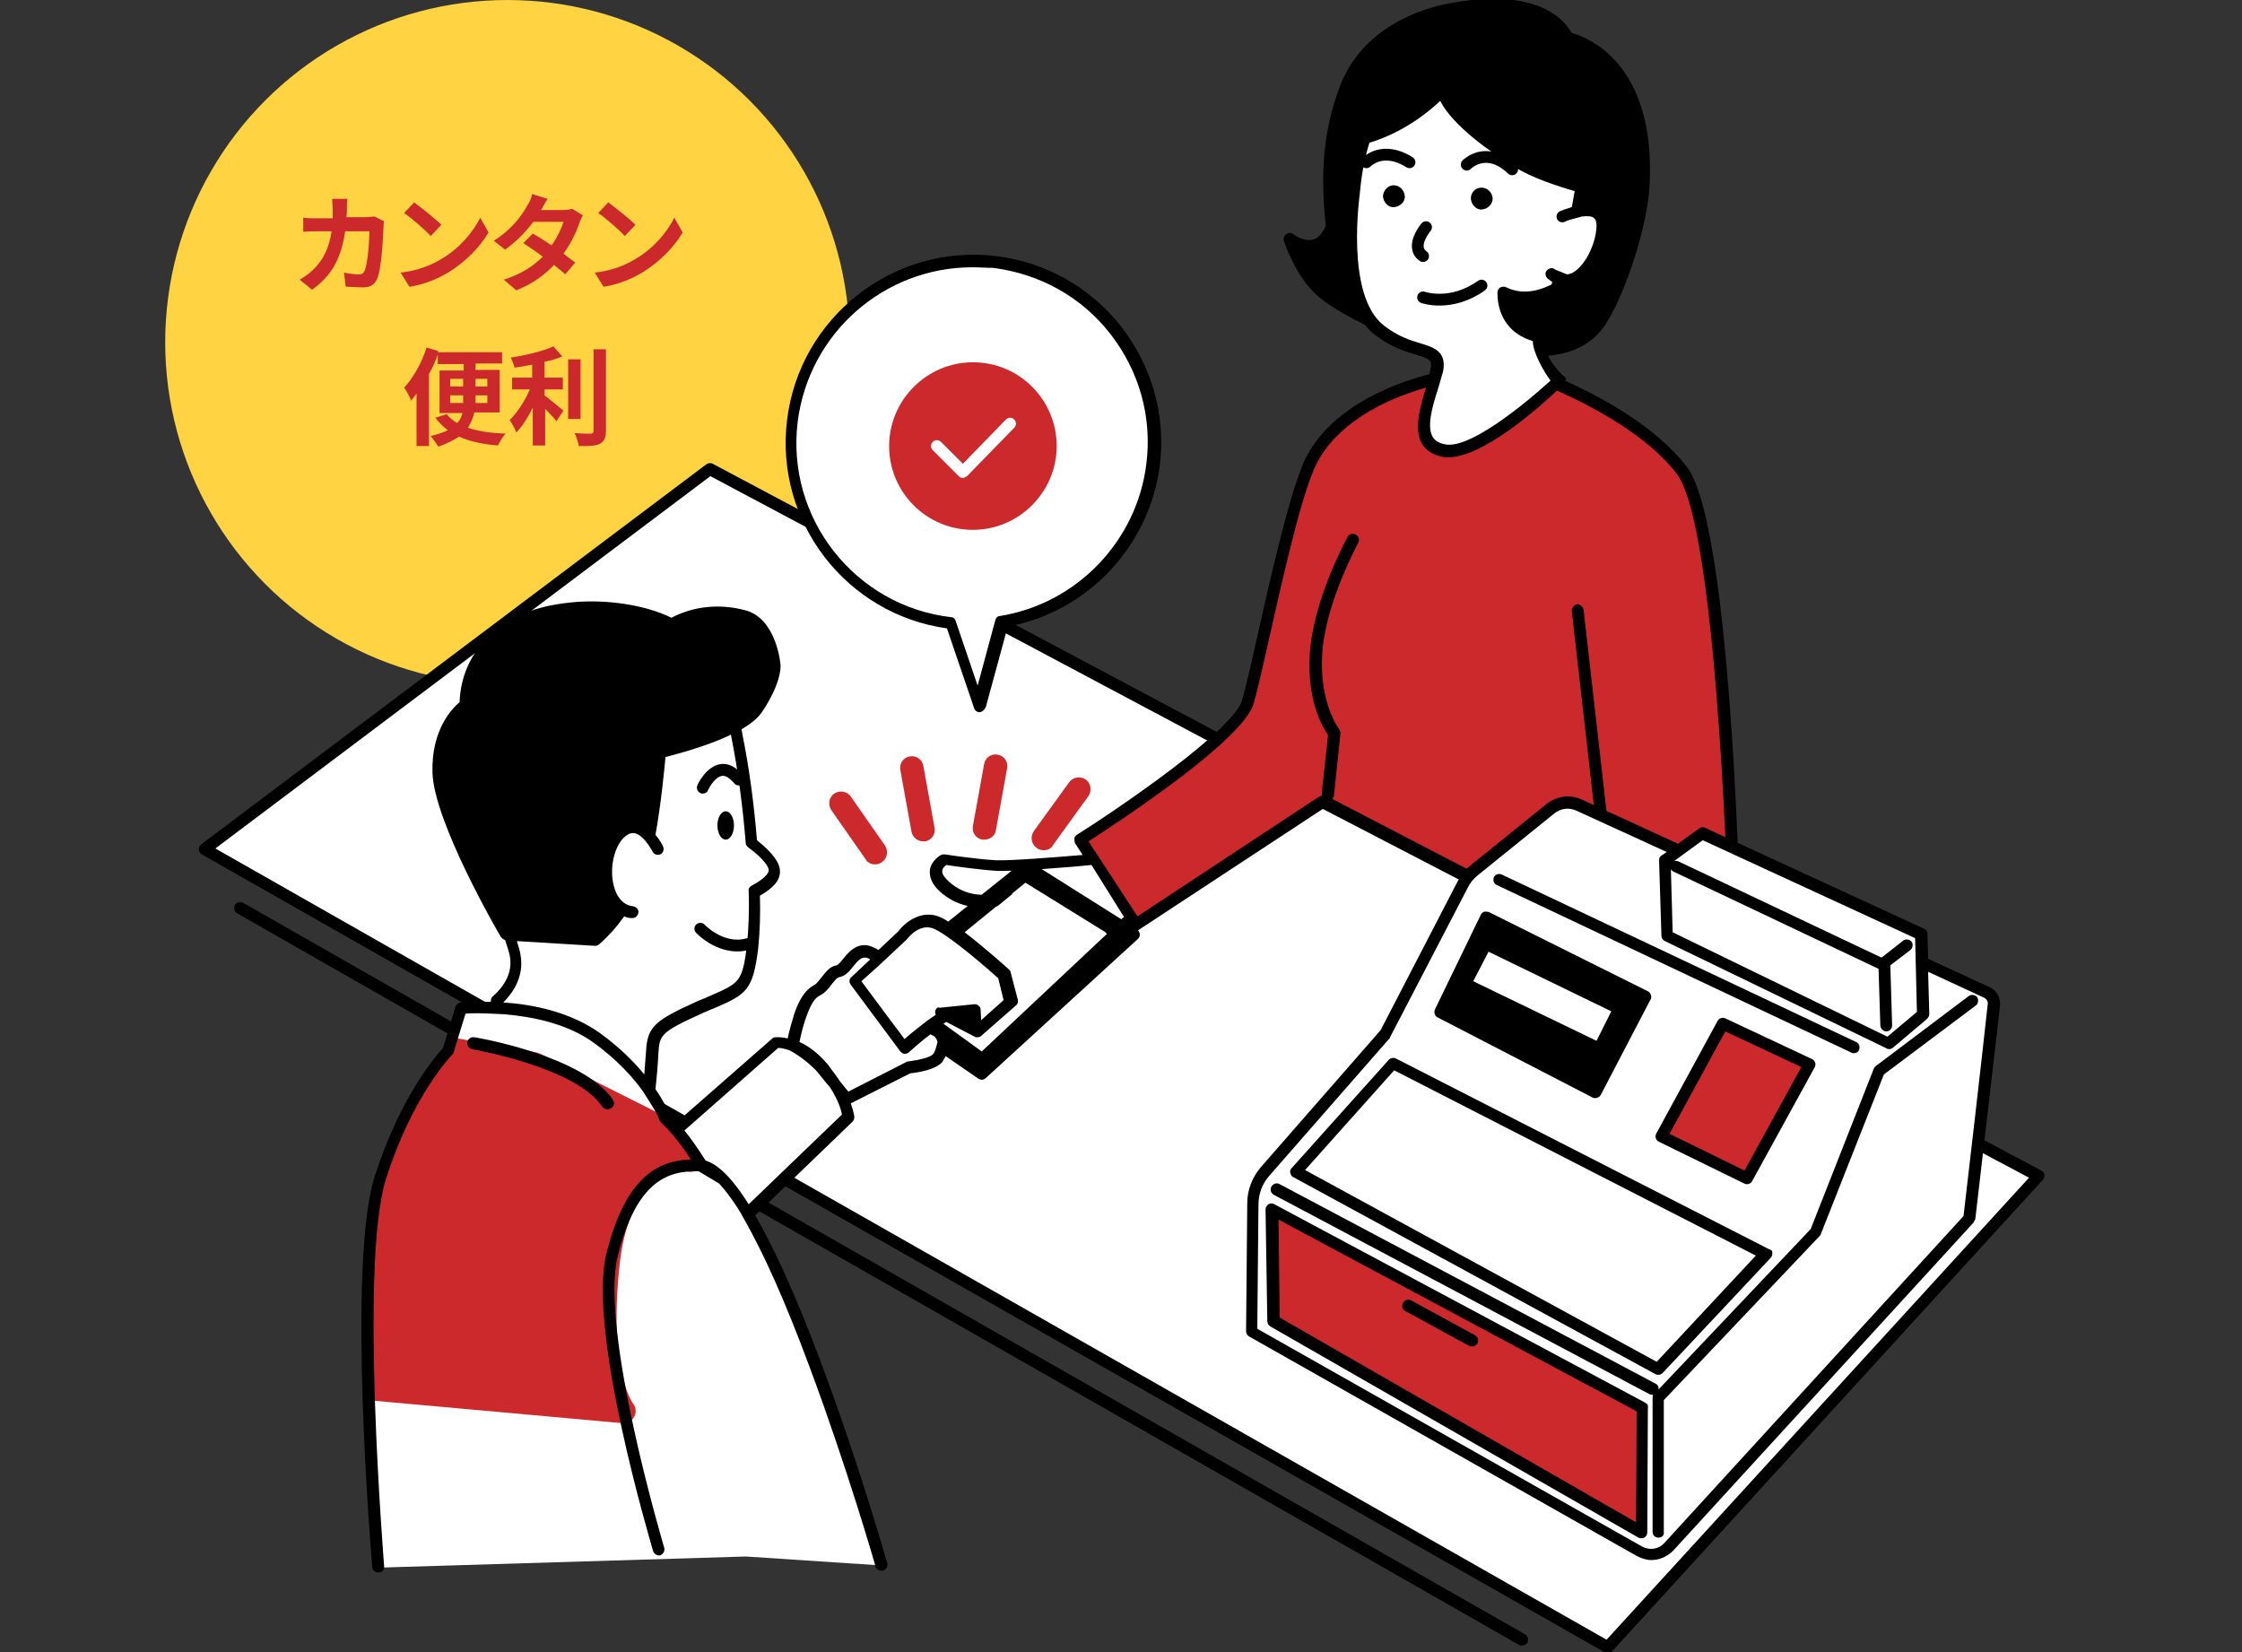 <?xml version="1.0" encoding="utf-8"?>
<!-- Generator: Adobe Illustrator 28.0.0, SVG Export Plug-In . SVG Version: 6.00 Build 0)  -->
<svg version="1.1" id="レイヤー_1" xmlns="http://www.w3.org/2000/svg" xmlns:xlink="http://www.w3.org/1999/xlink" x="0px"
	 y="0px" viewBox="0 0 380 280" style="enable-background:new 0 0 380 280;" xml:space="preserve">
<rect x="0" y="0" width="380" height="280" fill="#333333" stroke="none"/>
<style type="text/css">
	.st0{fill:#FFD341;}
	.st1{enable-background:new    ;}
	.st2{fill:#CB292B;}
	.st3{fill-rule:evenodd;clip-rule:evenodd;fill:#FFFFFF;}
	.st4{fill-rule:evenodd;clip-rule:evenodd;fill:#CC292C;}
	.st5{fill-rule:evenodd;clip-rule:evenodd;}
	.st6{fill:none;stroke:#000000;stroke-width:2;stroke-linecap:round;stroke-linejoin:round;}
	.st7{fill:#CC292C;}
	.st8{fill:#020000;}
	.st9{fill:#FFFFFF;}
</style>
<g id="グループ_267" transform="translate(220 -122)">
	<circle id="楕円形_39" class="st0" cx="-134" cy="180" r="58"/>
	<g class="st1">
		<path class="st2" d="M-161.2,157.2c0,0.6,0,1.1-0.1,1.6h3.4c0.5,0,0.9-0.1,1.4-0.1l1.6,0.8c-0.1,0.3-0.1,0.8-0.1,1
			c-0.1,1.9-0.3,7-1.1,8.8c-0.4,0.9-1.1,1.4-2.3,1.4c-1,0-2.1-0.1-3-0.1l-0.3-2.4c0.9,0.2,1.8,0.3,2.5,0.3c0.6,0,0.8-0.2,1-0.6
			c0.5-1.1,0.8-4.7,0.8-6.7h-4.1c-0.7,4.8-2.4,7.6-5.6,9.9l-2.1-1.7c0.7-0.4,1.6-1,2.4-1.8c1.7-1.7,2.6-3.7,3-6.4h-2.4
			c-0.6,0-1.6,0-2.4,0.1v-2.4c0.8,0.1,1.7,0.1,2.4,0.1h2.6c0-0.5,0-1,0-1.6c0-0.4-0.1-1.2-0.1-1.7h2.6
			C-161.2,156-161.2,156.7-161.2,157.2z"/>
		<path class="st2" d="M-145.2,165.9c3.1-1.8,5.4-4.6,6.6-7l1.4,2.5c-1.4,2.4-3.8,4.9-6.7,6.7c-1.8,1.1-4.1,2.1-6.7,2.5l-1.5-2.4
			C-149.3,167.9-147,167-145.2,165.9z M-145.2,160.1l-1.8,1.9c-0.9-1-3.2-3-4.5-3.9l1.7-1.8C-148.6,157.2-146.3,159-145.2,160.1z"/>
		<path class="st2" d="M-128.3,157.6h3.7c0.6,0,1.2-0.1,1.6-0.2l1.8,1.1c-0.2,0.3-0.4,0.8-0.6,1.3c-0.5,1.5-1.4,3.4-2.7,5.2
			c0.8,0.6,1.5,1.1,2,1.5l-1.7,2c-0.5-0.5-1.2-1-1.9-1.6c-1.6,1.7-3.6,3.2-6.4,4.3l-2.1-1.8c3.1-1,5.1-2.4,6.6-3.9
			c-1.2-0.9-2.4-1.7-3.3-2.3l1.6-1.6c1,0.5,2.1,1.3,3.2,2c0.9-1.3,1.7-2.9,2-4h-5.1c-1.3,1.7-2.9,3.4-4.8,4.7l-1.9-1.5
			c3.2-2,4.8-4.4,5.7-6c0.3-0.4,0.7-1.3,0.8-1.9l2.6,0.8C-127.6,156.4-128.1,157.2-128.3,157.6z"/>
		<path class="st2" d="M-112.3,165.9c3.1-1.8,5.4-4.6,6.6-7l1.4,2.5c-1.4,2.4-3.8,4.9-6.7,6.7c-1.8,1.1-4.1,2.1-6.7,2.5l-1.5-2.4
			C-116.4,167.9-114.1,167-112.3,165.9z M-112.3,160.1l-1.8,1.9c-0.9-1-3.2-3-4.5-3.9l1.7-1.8C-115.7,157.2-113.4,159-112.3,160.1z"
			/>
	</g>
	<g class="st1">
		<path class="st2" d="M-139.6,191.9c-0.2,0.9-0.6,1.8-1.1,2.6c1.8,0.6,3.9,0.9,6.4,1c-0.5,0.5-1,1.4-1.3,2
			c-2.6-0.2-4.8-0.7-6.6-1.5c-0.9,0.6-2.1,1.2-3.5,1.7c-0.3-0.5-0.9-1.3-1.3-1.8c1.2-0.3,2.2-0.6,2.9-1c-0.8-0.6-1.5-1.3-2.1-2.1
			l1.9-0.6c0.5,0.6,1.1,1.1,1.8,1.5c0.5-0.5,0.7-1.1,0.9-1.7h-3.9v-7.2h4.1v-1.1h-4.4v-1.6c-0.4,1.1-0.9,2.3-1.5,3.3v12.2h-2.1v-8.9
			c-0.3,0.4-0.6,0.8-0.9,1.2c-0.2-0.5-0.8-1.7-1.2-2.2c1.5-1.6,3-4.2,3.8-6.8l2,0.6l-0.1,0.2h10.9v1.9h-4.5v1.1h4.1v7.2H-139.6z
			 M-143.7,187.5h2.2v-1.3h-2.2V187.5z M-141.5,190.3c0-0.2,0-0.5,0-0.7V189h-2.2v1.3H-141.5z M-137.4,189h-2v0.6c0,0.2,0,0.5,0,0.7
			h2V189z M-139.4,186.2v1.3h2v-1.3H-139.4z"/>
		<path class="st2" d="M-127.7,189c0.9,0.7,2.7,2.2,3.2,2.6l-1.2,1.8c-0.4-0.6-1.2-1.4-1.9-2.1v6.2h-2.1v-6.4
			c-0.8,1.6-1.8,3.2-2.8,4.2c-0.2-0.6-0.7-1.5-1.1-2.1c1.3-1.3,2.6-3.3,3.4-5.2h-3v-2h3.4v-2.2c-1,0.2-2.1,0.4-3,0.5
			c-0.1-0.5-0.4-1.2-0.6-1.7c2.6-0.4,5.5-1.1,7.2-1.9l1.5,1.7c-0.9,0.4-1.9,0.7-3,0.9v2.7h3.1v2h-3.1V189z M-121.6,193h-2.1v-10.1
			h2.1V193z M-117.3,181.1V195c0,1.2-0.3,1.8-1,2.2c-0.7,0.4-1.9,0.4-3.6,0.4c-0.1-0.6-0.4-1.6-0.7-2.2c1.2,0.1,2.3,0.1,2.7,0.1
			c0.3,0,0.5-0.1,0.5-0.5v-13.8H-117.3z"/>
	</g>
</g>
<g>
	<path id="パス_1130" class="st3" d="M34.7,143.9l85.6-64.4l225.2,119.8l-73,79.9L34.7,143.9z"/>
	<path d="M272.6,280.2c-0.2,0-0.3,0-0.5-0.1L34.2,144.8c-0.3-0.2-0.5-0.5-0.5-0.8s0.1-0.7,0.4-0.9l85.6-64.4
		c0.3-0.2,0.7-0.3,1.1-0.1l225.2,119.8c0.3,0.1,0.5,0.4,0.5,0.7s0,0.6-0.2,0.8l-73,79.9C273.1,280.1,272.8,280.2,272.6,280.2z
		 M36.5,143.8l235.8,134.1l71.6-78.3L120.4,80.7L36.5,143.8z"/>
	<path d="M258,278.9c-0.2,0-0.3,0-0.5-0.1l-217.3-124c-0.5-0.3-0.6-0.9-0.4-1.4c0.3-0.5,0.9-0.6,1.4-0.4l217.3,124
		c0.5,0.3,0.6,0.9,0.4,1.4C258.7,278.7,258.3,278.9,258,278.9z"/>
</g>
<g>
	<path id="パス_1132" class="st4" d="M257.4,62.4c0,0,19.4,6.5,27.7,17.3s9.4,92.5,9.4,92.5l-70.2-36.3l-31.7,20.9l-9.4-14.4
		c0,0,26.6-16.9,28.4-23.4s6.5-30.6,10.1-39.6S238,62.8,257.4,62.4"/>
	<path id="パス_1135" class="st3" d="M185.4,145.7c0,0-12.9,1.2-16.5,1s-8.8-1-8.8-1s-3.2,1.7,0,4.6c3.1,2.8,6.6,2.7,9.3,2.2
		s8.8,2.9,8.8,2.9l6.5,6.2l7-5.8L185.4,145.7z"/>
	<path d="M266.4,5.6c-3-5.2-10.6-7-20.9-5c-4.3,0.8-14.7,3.9-18.5,14.3c-3.2,8.6-3,16.3-2.3,23.4c-0.6,1.3-1.3,2.1-2.2,2.3
		c-1.6,0.4-3.3-0.9-3.3-0.9c-0.3-0.3-0.8-0.3-1.2,0c-0.4,0.3-0.5,0.7-0.4,1.1c0.1,0.3,2,6.2,5.9,9.5c4.4,3.8,17.2,9.3,21.9,9.9
		c2.8,0.3,5.7,0.5,8.5,0.5c1.9,0,3.8-0.1,5.6-0.2l0.3,0c3.7-0.2,9.2-0.5,12.5-5.8c3.2-5.1,7-16.4,7.3-23.5
		C280.6,10.6,269,6.3,266.4,5.6z"/>
	<path class="st3" d="M267.2,36c1.2-5.9,1.9-11.7,0.9-15.3c-2.3-8.6-6.9-15.2-16.7-14.7c-15.8,0.8-20.9,15.5-22,26.4l0,0
		c0,0-2.7,18,4.5,23.6c5.7,4.4,10.5,2.5,9.7,6.6c-0.8,4.2-5.2,12.5,1,13.8c6.2,1.3,19.7-11.9,19.7-11.9s-5.2-4.4-3.1-8.8
		c0.6-1.4,1.8-4.4,3-8.2c3.8,1.4,7.2-4.6,7.3-8.9C271.7,35.5,269.2,35.5,267.2,36z"/>
	<path d="M285.9,79.1c-5.1-6.6-14-11.6-20.5-14.5c0-0.1,0-0.1,0-0.2c0-0.3-0.1-0.5-0.4-0.7c0,0-2.9-2.5-3.2-5.4
		c0.6,0.1,1.3,0.1,1.8,0.1c3.5,0,5.5-1.4,5.6-1.4c0.5-0.3,0.6-0.9,0.2-1.4c-0.3-0.4-0.8-0.5-1.3-0.3l-3.2-6c0.1-0.1,0.1-0.1,0.1-0.1
		c0.2-0.2,0.3-0.4,0.4-0.6c0.5,0,1.1-0.1,1.6-0.4c3.1-1.4,5.3-6.1,5.4-9.7c0.1-1.8-0.7-2.7-1.4-3.1c-0.8-0.5-1.7-0.6-2.7-0.6
		c0.1-0.6,0.2-1.2,0.3-1.8c1,0.3,1.7,0.4,1.8,0.4c0.1,0,0.1,0,0.2,0c0.5,0,0.9-0.3,1-0.8c0-0.1,0-0.2,0-0.3l0.2,0l1.2-10.4l-3.3-8.6
		l-9.3-7.8l-4-1.5l-12.2-0.3l-8.5,5.7l-5.4,8.8l-0.8,4.7c-0.2,0.2-0.2,0.5-0.2,0.8c0,0,0,0.1,0,0.1l0,0.2l0.1,0
		c0.1,0.1,0.1,0.2,0.2,0.3c-0.6,2.4-1.1,5-1.4,8c-0.2,1.1-2.7,18.7,4.9,24.5c2.6,2,5.1,2.8,6.9,3.3c2.4,0.8,2.7,0.9,2.5,2.3
		c-0.1,0.3-0.1,0.6-0.2,1c-10.7,2.8-18.7,8.3-21.6,15.6c-2.5,6.2-5.5,19.5-7.7,29.3c-1,4.5-1.9,8.4-2.5,10.4
		c-1.4,5-20.7,18.2-28,22.8c-0.2,0.1-0.4,0.4-0.4,0.6s0,0.5,0.1,0.8l1.3,2c-3.6,0.3-12,1-14.7,0.9c-3.5-0.2-8.7-1-8.7-1
		c-0.2,0-0.4,0-0.6,0.1c-0.2,0.1-1.7,1-1.9,2.6c-0.1,1.2,0.4,2.4,1.7,3.6c2.7,2.4,6,3.2,10.2,2.4c1.7-0.3,5.8,1.5,8,2.7l6.4,6.1
		c0.2,0.2,0.4,0.3,0.7,0.3c0.2,0,0.5-0.1,0.6-0.2l6.3-5.2l0.1,0.1c0.1,0.2,0.4,0.4,0.6,0.4c0.3,0.1,0.5,0,0.8-0.1l31.2-20.5
		l69.6,36.1c0.1,0.1,0.3,0.1,0.5,0.1c0.2,0,0.4,0,0.5-0.1c0.3-0.2,0.5-0.5,0.5-0.9C295.4,168.8,294.3,90,285.9,79.1z M244.6,62.9
		C244.6,62.8,244.6,62.8,244.6,62.9c0.6-3.3-1.5-4-3.8-4.7c-1.7-0.5-3.9-1.2-6.2-3c-6.7-5.1-4.1-22.4-4.1-22.6c0,0,0,0,0-0.1
		c0.2-2.1,0.6-5.1,1.6-8.3c2.3-0.7,7.1-2.5,12-7.1c2.2,4.3,8.7,8.8,12.6,11.2c2.9,1.8,7.1,3.2,10.2,4.1c-0.2,0.9-0.3,1.8-0.5,2.7
		c-1,0.3-1.8,0.6-2,0.7c-0.5,0.2-0.7,0.8-0.5,1.3c0.2,0.5,0.8,0.7,1.3,0.5c0.2-0.1,0.4-0.2,0.7-0.3l2.2-0.6c0.8-0.1,1.6-0.1,2,0.2
		c0.1,0.1,0.5,0.3,0.5,1.4c-0.1,3.2-2.1,7-4.2,8c-0.3,0.1-0.6,0.2-0.8,0.2l-2-0.8c-0.4-0.4-1-0.3-1.4,0.1c-0.4,0.4-0.3,1,0.1,1.4
		c0.3,0.2,0.5,0.4,0.8,0.6c0,0.1-0.1,0.2-0.1,0.4c-1.6,0.8-4.6,2-7.7,0.5c-0.3-0.2-0.7-0.1-1,0c-0.3,0.2-0.5,0.5-0.5,0.9
		c0,4.1,2.2,7.1,6,8.2c0,2,2,5.4,3,6.7c-4.5,4.1-13.8,11.7-17.9,10.8c-1-0.2-1.7-0.6-2.1-1.3c-1-1.8,0-5.2,0.9-8
		c0.1-0.3,0.2-0.7,0.3-1 M184.8,160.2l-5.8-5.6c-0.1-0.1-0.1-0.1-0.2-0.2c-0.6-0.3-5.6-3.1-8.7-3.1c-0.3,0-0.5,0-0.8,0.1
		c-2.2,0.4-5.5,0.7-8.5-2c-0.5-0.5-1.2-1.2-1.1-1.8c0-0.4,0.4-0.8,0.7-1c1.3,0.2,5.5,0.8,8.6,1c3.2,0.1,13.4-0.7,16-1l5.5,8.8
		L184.8,160.2z M274.9,160.9c0-0.1,0-0.2,0-0.4l-6.5-57.2c-0.1-0.5-0.6-0.9-1.1-0.9c-0.5,0.1-0.9,0.6-0.9,1.1l6.4,56.3l-47-24.4
		c0.2-0.2,0.3-0.4,0.3-0.6l1.1-10.5c0-0.3-0.1-0.5-0.2-0.7c0,0-3.4-4.3-2.9-12.7c0.5-8.7,6.1-18.8,6.1-18.9c0.3-0.5,0.1-1.1-0.4-1.4
		s-1.1-0.1-1.4,0.4c-0.2,0.4-5.8,10.6-6.4,19.8c-0.5,8,2.2,12.5,3.1,13.8l-1.1,10.1c0,0.1,0,0.1,0,0.2c-0.1,0-0.3,0.1-0.4,0.1
		l-30.8,20.3l-8.3-12.7c5.1-3.3,26.3-17.2,28-23.4c0.6-2.1,1.5-6,2.5-10.5c2.2-9.7,5.1-22.9,7.6-28.9c2.6-6.4,9.6-11.4,19.1-14.1
		c-1,3.3-2.1,7-0.7,9.5c0.7,1.1,1.8,1.9,3.4,2.2c0.3,0.1,0.7,0.1,1.1,0.1c5.8,0,15.1-8.2,18.4-11.3c6.3,2.8,15.4,7.7,20.3,14.1
		c2.3,3,5.4,14,7.6,49.7c1.1,17.9,1.5,35.2,1.5,40.5L274.9,160.9z"/>
	<path id="パス_1159" class="st5" d="M236.2,31.4c1,0,1.8,0.8,1.9,1.8s-0.8,1.8-1.8,1.9s-1.8-0.8-1.9-1.8c0,0,0-0.1,0-0.1
		C234.5,32.2,235.3,31.4,236.2,31.4"/>
	<path id="パス_1160" class="st5" d="M251.1,31.8c1,0,1.8,0.8,1.9,1.8c0,1-0.8,1.8-1.8,1.9s-1.8-0.8-1.9-1.8c0,0,0-0.1,0-0.1
		C249.3,32.6,250.1,31.8,251.1,31.8"/>
	<path id="パス_1161" class="st6" d="M241.7,38.5c0,0-2.8,3.3-0.5,4.9 M248.6,27.9c0,0,3.3-3.4,7.7,0.8 M231.6,27.5
		c0,0,2.7-2.9,7.3,0 M241.2,50.4c0,0,4.7,1.7,9.9-2"/>
</g>
<g>
	<path class="st3" d="M166.4,178.2l21.3-19.9l-13.9-8.6l-11.1,9.1c-1.4-1-2.6-1.9-3.6-2.3c-3.4-1.6-6,2.1-6,2.1l-4.1,3.8
		c-0.8-0.6-1.6-1-2.3-1.1c-2.2-0.3-3.3,3.1-4.8,3.4c-1.5,0.3-2.1,2.6-3.5,3.2c-1.3,0.6-2.1,2-3,4.4c-0.5,1.6-1,3.3-1.2,5
		c0,0,0,0,0,0c-1.7-0.6-2.8-0.5-2.8-0.5l-16.9,14.9c-1.2-1.3-1.9-1.9-1.9-1.9s-0.7-2-2.7-4.8c0.2-1.9,0.4-4.4,0.5-6.5
		c0.2-3.7,1.1-4.4,8.1-7.6s7.9-2.8,8.8-10.1c0.3-3.1,0.4-6.3,0.3-9.4l0,0c1.4-0.7,3.4-2,3.4-3.5c0-1.6-2.5-3.7-3.9-4.7
		c-0.5-6.2-1.3-12.4-2.5-18.5c-2.6-12.9-13.8-17.1-24.3-17.1s-17.7,6.8-20.6,18.4c-2.9,11.6,6.4,31.5,7.4,36.1
		c0.9,4.6-3.1,7.7-3.1,7.7c0,0.4,0.1,0.8,0.1,1.2c-3.6-0.2-6.2,0.1-6.2,0.1l-2.2,7.2c0,0-6.8,6.8-11.5,21.6
		c-4.7,14.8-0.4,65.8-0.4,65.8l62.6-1.9l22.7,1.5c0,0-12-41.5-22.7-59.5l17.1-16.4l-0.3-3.1l10.5-5.3c0,0,4-0.4,4.9-1.5
		s1.2-3.7-0.3-4.7c-0.4-0.2-0.9-0.4-1.3-0.5c0.6-0.5,1.2-0.9,1.8-1.3L166.4,178.2z"/>
	<path class="st7" d="M118.4,195.4l-4.7-5.5c-0.2-0.2-0.4-0.4-0.6-0.5l-21.5-10.8c-0.2-0.1-0.4-0.1-0.5-0.2l-14.1-2.5
		c-0.3,1.2-0.4,1.4-0.9,2.1c-0.3,0.5-8.8,10.8-12.4,22.3c-2.5,7.9-2.2,34-2.1,35.1c0,1,0.8,1.9,1.8,2l42.1,3.8c0.1,0,0.1,0,0.2,0
		c0.7,0,1.4-0.4,1.8-1.1c0.4-0.7,0.3-1.6-0.2-2.2c0-0.1-4.2-5.4-2.3-23.4c0.7-6.6,2.7-11.5,5.9-14c2.9-2.3,5.8-2,5.9-1.9
		c0.8,0.1,1.6-0.3,2-1C119,196.9,118.9,196,118.4,195.4z"/>
	<path d="M192.6,157.4L174.5,146c-0.4-0.2-0.8-0.2-1.2,0.1l-12.6,10.1c-0.4-0.3-0.8-0.5-1.2-0.7c-3.2-1.5-6.1,0.8-7.2,2.3l-3.4,3.2
		c-0.7-0.4-1.4-0.7-2-0.8c-1.9-0.2-3.1,1.2-3.9,2.2c-0.4,0.5-0.9,1.1-1.2,1.2c-1.2,0.2-1.9,1.2-2.6,2.1c-0.4,0.5-0.8,1-1.1,1.2
		c-1.8,0.9-2.8,2.9-3.5,5c-0.4,1.3-0.8,2.7-1.1,4.1c-1.2-0.3-2-0.2-2.1-0.2c-0.2,0-0.4,0.1-0.5,0.2l-16.2,14.2
		c-0.5-0.5-0.9-0.9-1.1-1.1c-0.2-0.6-1-2.3-2.5-4.5c0.2-1.8,0.4-4.2,0.5-6.2c0.2-3,0.4-3.5,7.5-6.7c0.7-0.3,1.3-0.6,1.9-0.8
		c5.6-2.4,6.6-3.1,7.5-10.1c0.3-3,0.4-6,0.3-9c2.3-1.3,3.4-2.6,3.4-4.1c0-1.5-1.3-3.2-3.9-5.3c-0.5-6.1-1.3-12.2-2.5-18.1
		c0-0.2-0.1-0.4-0.1-0.7c1.5-0.9,2.8-1.9,3.5-3c3.2-4.8,3.1-7.5,3.1-7.8c0,0,0,0,0,0c0-0.3-0.7-8.1-6.1-9.4
		c-4.2-1.1-8.6-0.7-12.4,1.3c-4.4-2.2-11.2-3.2-17-2.6c-7.2,0.7-12.5,3.3-15.6,7.6c-2.1,2.7-3.2,6-3.3,9.3
		c-1.3,1.1-4.8,4.7-4.6,11.9c0.2,8.3,11.1,27.1,11.6,27.9c0.2,0.3,0.4,0.4,0.7,0.5c0.4,1.2,0.7,2.1,0.8,2.7c0.8,3.9-2.6,6.6-2.8,6.8
		c-0.3,0.2-0.4,0.5-0.4,0.9c0,0,0,0,0,0.1c-2.9-0.1-4.9,0.1-5.1,0.1c-0.4,0-0.7,0.3-0.9,0.7l-2.1,7c-1.1,1.2-7.2,8.1-11.6,21.8
		c-4.7,14.8-0.6,64.1-0.4,66.2c0,0.5,0.5,0.9,1,0.9c0,0,0.1,0,0.1,0c0.6,0,1-0.5,0.9-1.1c0-0.5-4.2-51.1,0.3-65.5
		c4.5-14.3,11.2-21.1,11.3-21.2c0.1-0.1,0.2-0.3,0.2-0.4l2-6.5c0.9-0.1,2.5-0.1,4.5,0l2.1,0.1c4.6,0.4,10.5,1.5,15.1,4.8
		c4,2.9,6.7,5.9,8.4,8.3l1.7,2.7c0.8,1.3,1.1,2.2,1.1,2.2c0.1,0.2,0.2,0.3,0.3,0.4c0,0,0.4,0.4,1.1,1.1l1.3,1.5
		c0.7,0.9,1.6,2.1,2.6,3.6c-5.4,0.2-11,2.7-14.3,15.9c-3.3,13.1,7.5,49,7.9,50.5c0.2,0.5,0.7,0.8,1.2,0.7c0.5-0.2,0.8-0.7,0.7-1.2
		c-0.1-0.4-11-36.9-7.9-49.5c3.2-12.8,8.5-14.5,13.7-14.4l3.5,2.1c1,1.1,2.2,2.6,3.6,4.9l1,1.8c2.8,5,6.4,12.7,10.8,24.6
		c6.2,16.6,11.1,33.5,11.1,33.6c0.1,0.4,0.5,0.7,1,0.7c0.1,0,0.2,0,0.3,0c0.5-0.2,0.8-0.7,0.7-1.2c-1.5-5.3-12.2-41.5-22.4-59
		l16.5-15.9c0.2-0.2,0.3-0.5,0.3-0.8c0-0.1-0.1-0.9-0.6-2.3l10.1-5.1c1.2-0.1,4.3-0.6,5.4-1.9c0.2-0.3,0.4-0.7,0.6-1l5.5,3.8
		c0.2,0.1,0.4,0.2,0.6,0.2c0.2,0,0.5-0.1,0.7-0.3l25.8-23.6c0.2-0.2,0.3-0.5,0.3-0.8C193.1,157.9,192.9,157.6,192.6,157.4z
		 M109.5,178.2c-0.1,1.2-0.2,2.5-0.3,3.9c-1.8-2.2-4.2-4.6-7.5-7c-5-3.6-11.5-4.9-16.4-5.2c1.2-1.2,3.7-4.1,2.9-8.2
		c-0.1-0.6-0.3-1.3-0.6-2.2l13.2,0.8c0,0,0,0,0.1,0c0.2,0,0.5-0.1,0.7-0.3c1.6-1.4,3-3,4.2-4.7c0.4,0.2,0.8,0.3,1.3,0.3
		c0,0,0.1,0,0.1,0c0.5,0,0.9-0.4,1-0.9c0.1-0.5-0.3-1-0.9-1.1c-1.8-0.2-2.7-1.7-3.1-2.9c-1-2.9-0.3-6.9,1.5-8.7
		c0.9-0.9,1.5-0.8,1.8-0.8c1.4,0.2,2.7,2.4,3.1,3.1c0.2,0.5,0.8,0.7,1.3,0.5c0.5-0.2,0.7-0.8,0.5-1.3c-0.1-0.2-0.5-1.1-1.3-2
		c1-5.6,1.5-11.2,1.7-13.2c1.9-0.5,7-1.8,11.1-3.8c0,0,0,0.1,0,0.1c1.2,6,2,12.2,2.5,18.3c0,0.3,0.2,0.5,0.4,0.7
		c2.6,1.9,3.5,3.3,3.5,3.9c0,0.5-0.8,1.5-2.9,2.6c-0.3,0.2-0.6,0.5-0.5,0.9c0.1,3.1,0,6.2-0.3,9.3c-0.8,6.1-1.2,6.3-6.3,8.5
		c-0.6,0.3-1.2,0.5-1.9,0.8C111.1,172.9,109.7,173.9,109.5,178.2z M126.9,204.1c-2.5-4-5-6.7-7.3-7.4c-1.4-2.2-2.6-3.9-3.6-5.1
		l15.9-14c0.4,0,1,0.1,1.9,0.4c1.7,0.9,3.2,2.1,4.5,3.4c0.7,0.8,1.5,1.9,2.4,2.9c1.4,2.2,1.9,3.9,2,4.6L126.9,204.1z M158.1,178.7
		c-0.4,0.5-2.5,1-4.2,1.2c-0.1,0-0.2,0-0.3,0.1l-9.8,5c-0.4-0.4-0.9-1.1-1.4-1.7c-0.6-0.9-1.3-1.8-2.1-2.9c-1.7-2-3.4-3.2-4.8-3.8
		c0.3-1.4,0.6-2.7,1.1-4.1c0.8-2.3,1.5-3.4,2.4-3.8c0.8-0.4,1.4-1.1,1.9-1.8c0.5-0.6,0.9-1.2,1.4-1.3c1-0.2,1.7-1,2.3-1.8
		c0.8-1,1.4-1.6,2.1-1.5c0.2,0,0.5,0.1,0.8,0.3l-3.2,3c-0.4,0.3-0.4,0.9-0.1,1.3l8.4,11.3c0.2,0.2,0.4,0.4,0.7,0.4c0,0,0.1,0,0.1,0
		c0.2,0,0.5-0.1,0.7-0.3c1.1-1,2.4-2.1,3.6-3c0.2,0.1,0.4,0.2,0.6,0.3c0.3,0.2,0.5,0.6,0.6,1C158.7,177.4,158.5,178.3,158.1,178.7z
		 M158.5,171.4c0,0.2,0,0.4,0.1,0.6c-0.5,0.3-1,0.7-1.6,1.1l-2.4,1.9c-0.5,0.4-0.9,0.8-1.3,1.1l-1.4-1.9c0,0-0.1-0.1-0.1-0.1
		l-5.8-7.8l2.9-2.6l4.7-4.4c0,0,0.1-0.1,0.1-0.1c0.1-0.1,2.2-3,4.8-1.7c2.9,1.4,9.5,7.2,10.7,8.3l0.9,3.7l-3.8,3.4l-0.1-1.8
		c0-0.3-0.1-0.5-0.4-0.7c-0.2-0.2-0.5-0.2-0.7-0.2l-5.9,0.6C159,170.6,158.6,170.9,158.5,171.4z M166.4,178.2l-6.5-4.7
		c0.2-0.1,0.3-0.2,0.5-0.3l4.8,2.5c0.1,0.1,0.3,0.1,0.5,0.1c0.2,0,0.4-0.1,0.6-0.2c0.1-0.1,0.2-0.2,0.3-0.3l5.6-4.9
		c0.3-0.2,0.4-0.6,0.3-1l-1.2-4.6c0-0.2-0.2-0.4-0.3-0.5c-0.2-0.2-4-3.6-7.5-6.3l10.3-8.4l13.9,8.6L166.4,178.2z"/>
	<path d="M102.9,188c-0.3,0-0.6-0.2-0.8-0.4c-4.5-6.8-21.9-9.7-22.1-9.8c-0.5-0.1-0.9-0.6-0.8-1.2c0.1-0.5,0.6-0.9,1.2-0.8
		c0.8,0.1,18.5,3.2,23.5,10.6c0.3,0.5,0.2,1.1-0.3,1.4C103.3,188,103.1,188,102.9,188z"/>
	<path id="パス_1164" class="st6" d="M118.7,157.4c0,0,3.9,4.2,8.7,2.4"/>
	<path id="パス_1169" class="st5" d="M123,137.5c0.8,0,1.4,1.1,1.4,2.4s-0.6,2.4-1.4,2.4s-1.4-1.1-1.4-2.4S122.2,137.5,123,137.5"
		/>
	<path class="st8" d="M119.1,134.5c-0.1,0-0.3,0-0.4-0.1c-0.5-0.2-0.7-0.8-0.5-1.3c0.1-0.3,1.5-3.2,3.9-3.6c1.4-0.2,2.7,0.5,3.9,2
		c0.3,0.4,0.3,1.1-0.1,1.4c-0.4,0.3-1.1,0.3-1.4-0.1c-0.8-0.9-1.5-1.4-2.1-1.3c-1.1,0.1-2.1,1.8-2.4,2.4
		C119.9,134.3,119.5,134.5,119.1,134.5z"/>
	<path class="st7" d="M148.3,146.5c-0.6,0-1.3-0.3-1.6-0.9l-5.8-8.3c-0.6-0.9-0.4-2.2,0.5-2.8c0.9-0.6,2.2-0.4,2.8,0.5l5.8,8.3
		c0.6,0.9,0.4,2.2-0.5,2.8C149.1,146.4,148.7,146.5,148.3,146.5z M176.9,144.1c-0.4,0-0.8-0.1-1.2-0.4c-0.9-0.6-1.1-1.9-0.5-2.8
		l6-8.3c0.6-0.9,1.9-1.1,2.8-0.5c0.9,0.6,1.1,1.9,0.5,2.8l-6,8.3C178.2,143.8,177.6,144.1,176.9,144.1z M156.5,142.6
		c-1,0-1.8-0.7-2-1.6l-1.9-10.5c-0.2-1.1,0.5-2.1,1.6-2.3c1.1-0.2,2.1,0.5,2.3,1.6l1.9,10.5c0.2,1.1-0.5,2.1-1.6,2.3
		C156.7,142.6,156.6,142.6,156.5,142.6z M166.9,142.3c-0.1,0-0.2,0-0.4,0c-1.1-0.2-1.8-1.2-1.6-2.3l1.9-10.5
		c0.2-1.1,1.2-1.8,2.3-1.6c1.1,0.2,1.8,1.2,1.6,2.3l-1.9,10.5C168.7,141.6,167.8,142.3,166.9,142.3z"/>
</g>
<g>
	<path class="st3" d="M336.8,168.2l-11-5l-0.1-4.8l-37.1-17.1l-4.1,3l-16.9-7.7c-1.6-0.7-3.5-0.5-4.8,0.6l-13,10.5
		c-0.8,0.6-1.4,1.4-1.9,2.3l-13.2,25.4l-20.3,23.2c-1.4,1.5-2.1,3.5-2.1,5.6c-0.1,6.7-0.2,21.7-0.2,21.7l65.7,37.2
		c1.6,0.9,3.7,0.6,5-0.8l50.9-55.6c0,0,3.4-29.2,4.2-36.2C338.1,169.4,337.6,168.5,336.8,168.2z"/>
	<path id="パス_1181" class="st4" d="M216.2,205.2l62.2,33.6v20.5l-62-35.5L216.2,205.2z"/>
	<path id="パス_1183" class="st4" d="M292,173.5l-10.4,19.1l14.5,7.1l10.6-19.3L292,173.5z"/>
	<path d="M281.1,260.6c-0.6,0-1-0.4-1-1l0-22.7c0-0.2,0-0.3,0.1-0.5c-0.2,0-0.4,0-0.6-0.1l-63.7-33.8c-0.5-0.3-0.7-0.9-0.4-1.4
		c0.3-0.5,0.9-0.7,1.4-0.4l63.7,33.8c0.4,0.2,0.6,0.6,0.5,1l25.8-27.2l10.7-27.2c0.1-0.2,0.2-0.3,0.3-0.4l15.8-11.9
		c0.4-0.3,1.1-0.2,1.4,0.2c0.3,0.4,0.2,1.1-0.2,1.4l-15.6,11.7l-10.7,27.1c0,0.1-0.1,0.2-0.2,0.3l-26.4,27.8l0,22.3
		C282.1,260.2,281.7,260.6,281.1,260.6L281.1,260.6z"/>
	<path id="パス_1184" class="st6" d="M292,173.5l-10.4,19.1l14.5,7.1l10.6-19.3L292,173.5z"/>
	<path d="M299.8,211.7l-63.2-32.3c-0.4-0.2-0.9-0.1-1.2,0.2L218.9,198c-0.2,0.2-0.3,0.5-0.2,0.8c0.1,0.3,0.2,0.6,0.5,0.7l61.4,33.4
		c0.2,0.1,0.3,0.1,0.5,0.1c0.3,0,0.5-0.1,0.7-0.3l18.3-19.5c0.2-0.2,0.3-0.5,0.3-0.9S300.1,211.8,299.8,211.7z M280.8,230.8
		l-59.6-32.5l15.1-16.9l61.3,31.4L280.8,230.8z"/>
	<path d="M238.2,222.2l10.8,5.9c0.2,0.1,0.3,0.1,0.5,0.1c0.4,0,0.7-0.2,0.9-0.5c0.3-0.5,0.1-1.1-0.4-1.4l-10.8-5.9
		c-0.5-0.3-1.1-0.1-1.4,0.4C237.5,221.3,237.7,222,238.2,222.2z"/>
	<path d="M314.2,178.5c-0.1,0-0.3,0-0.4-0.1l-60.1-28.4c-0.5-0.2-0.7-0.8-0.5-1.3c0.2-0.5,0.8-0.7,1.3-0.5l60.1,28.4
		c0.5,0.2,0.7,0.8,0.5,1.3C315,178.3,314.6,178.5,314.2,178.5z"/>
	<path d="M278.8,237.7l-62.8-33.6c-0.3-0.2-0.7-0.2-1,0c-0.3,0.2-0.5,0.5-0.5,0.9l0.3,18.9c0,0.4,0.2,0.7,0.5,0.9l62.4,35.8
		c0.2,0.1,0.3,0.1,0.5,0.1s0.3,0,0.5-0.1c0.3-0.2,0.5-0.5,0.5-0.9l0.1-21.1C279.4,238.2,279.2,237.9,278.8,237.7z M277.3,258
		l-60.4-34.7l-0.2-16.6l60.7,32.5L277.3,258z"/>
	<path d="M337.2,167.3l-10.4-4.8l-0.1-4.2c0-0.4-0.2-0.7-0.6-0.9l-37.1-17.1c-0.3-0.2-0.7-0.1-1,0.1l-3.6,2.6l-16.3-7.5
		c-2-0.9-4.2-0.6-5.9,0.7l-13,10.5c-0.9,0.7-1.6,1.6-2.1,2.6l-13.1,25.3l-20.2,23.1c-1.5,1.7-2.4,3.9-2.4,6.2l-0.2,21.7
		c0,0.4,0.2,0.7,0.5,0.9l65.7,37.2c0.8,0.4,1.6,0.7,2.5,0.7c1.4,0,2.7-0.6,3.7-1.6l50.9-55.6c0.1-0.2,0.2-0.4,0.3-0.6
		c0,0,3.4-29.2,4.2-36.2C339.1,169.1,338.4,167.8,337.2,167.3z M288.6,142.4l36,16.6l0.3,12.5l-5,4.2L283.5,158l-0.3-10.7
		c0.1,0.2,0.2,0.3,0.4,0.4l34.8,16.5l0.3,9.6c0,0.5,0.5,1,1,1c0,0,0,0,0,0c0.6,0,1-0.5,1-1l-0.3-10c0-0.1,0-0.1,0-0.2l3.4-2.6
		c0.4-0.3,0.5-1,0.2-1.4c-0.3-0.4-1-0.5-1.4-0.2l-3.7,2.9l-34.4-16.3c-0.2-0.1-0.5-0.1-0.7-0.1L288.6,142.4z M283.2,146.2
		C283.2,146.3,283.2,146.3,283.2,146.2L283.2,146.2L283.2,146.2z M332.8,206.1l-50.7,55.4c-1,1.1-2.5,1.3-3.8,0.6l-65.2-36.9
		l0.2-21.1c0-1.8,0.7-3.6,1.9-4.9l20.3-23.2c0.1-0.1,0.1-0.1,0.1-0.2l13.2-25.4c0.4-0.8,0.9-1.4,1.6-2l13-10.5
		c1.1-0.9,2.5-1.1,3.8-0.5l15.3,7l-0.9,0.6c-0.3,0.2-0.4,0.5-0.4,0.8l0.4,12.8c0,0.4,0.2,0.7,0.6,0.9l37.6,18.2
		c0.1,0.1,0.3,0.1,0.4,0.1c0.2,0,0.5-0.1,0.6-0.2l5.8-4.9c0.2-0.2,0.4-0.5,0.4-0.8l-0.2-7.2l9.5,4.4c0.4,0.2,0.7,0.7,0.6,1.1
		C336.2,176.8,333.2,202.9,332.8,206.1z"/>
	<path d="M279.8,168.6c-0.1-0.3-0.3-0.5-0.5-0.6l-26.9-13.4c-0.2-0.1-0.5-0.1-0.8-0.1c-0.3,0.1-0.5,0.3-0.6,0.5l-7.8,16.1
		c-0.2,0.5,0,1.1,0.4,1.3l26.3,13.6c0.1,0.1,0.3,0.1,0.5,0.1c0.4,0,0.7-0.2,0.9-0.5l8.5-16.3C279.9,169.1,279.9,168.9,279.8,168.6z
		 M270.6,176.4l-20.9-10.1l2.6-5l20.8,10.1L270.6,176.4z"/>
</g>
<g>
	<path id="パス_1194" class="st3" d="M161.2,105.7c-16.9-2-28.9-17.4-26.9-34.3s17.4-28.9,34.3-26.9s28.9,17.4,26.9,34.3
		c-1.6,13.6-12.1,24.5-25.6,26.7l-3.8,14.2L161.2,105.7z"/>
	<path d="M166,120.7c-0.4,0-0.8-0.3-0.9-0.7l-4.6-13.5c-17.1-2.4-29.2-18.1-27.1-35.3c2.1-17.4,18-29.9,35.4-27.8
		c8.4,1,16,5.3,21.2,11.9c5.2,6.7,7.6,15,6.6,23.4c-1.7,13.8-12.2,25-25.8,27.5l-3.7,13.6C166.8,120.4,166.4,120.7,166,120.7
		C166,120.7,166,120.7,166,120.7z M164.8,45.3c-14.9,0-27.7,11.1-29.6,26.2c-2,16.3,9.7,31.2,26,33.1c0.4,0,0.7,0.3,0.8,0.7
		l3.7,10.9l3-11.1c0.1-0.4,0.4-0.7,0.8-0.7c13-2.1,23.2-12.7,24.8-25.8c1-7.9-1.2-15.7-6.1-22c-4.9-6.3-12-10.2-19.9-11.2
		C167.2,45.4,166,45.3,164.8,45.3z"/>
	<path id="パス_1062" class="st2" d="M164.9,89.8c-7.9,0-14.2-6.4-14.2-14.2s6.4-14.2,14.2-14.2c7.9,0,14.2,6.4,14.2,14.2
		c0,0,0,0,0,0C179.1,83.4,172.7,89.8,164.9,89.8z"/>
	<path class="st9" d="M163.2,81c-0.3,0-0.5-0.1-0.7-0.3l-4.4-4.4c-0.4-0.4-0.4-1,0-1.4c0.4-0.4,1-0.4,1.4,0l3.7,3.7l7.3-7.5
		c0.4-0.4,1-0.4,1.4,0c0.4,0.4,0.4,1,0,1.4l-8,8.2C163.7,80.8,163.5,81,163.2,81C163.2,81,163.2,81,163.2,81z"/>
</g>
</svg>

